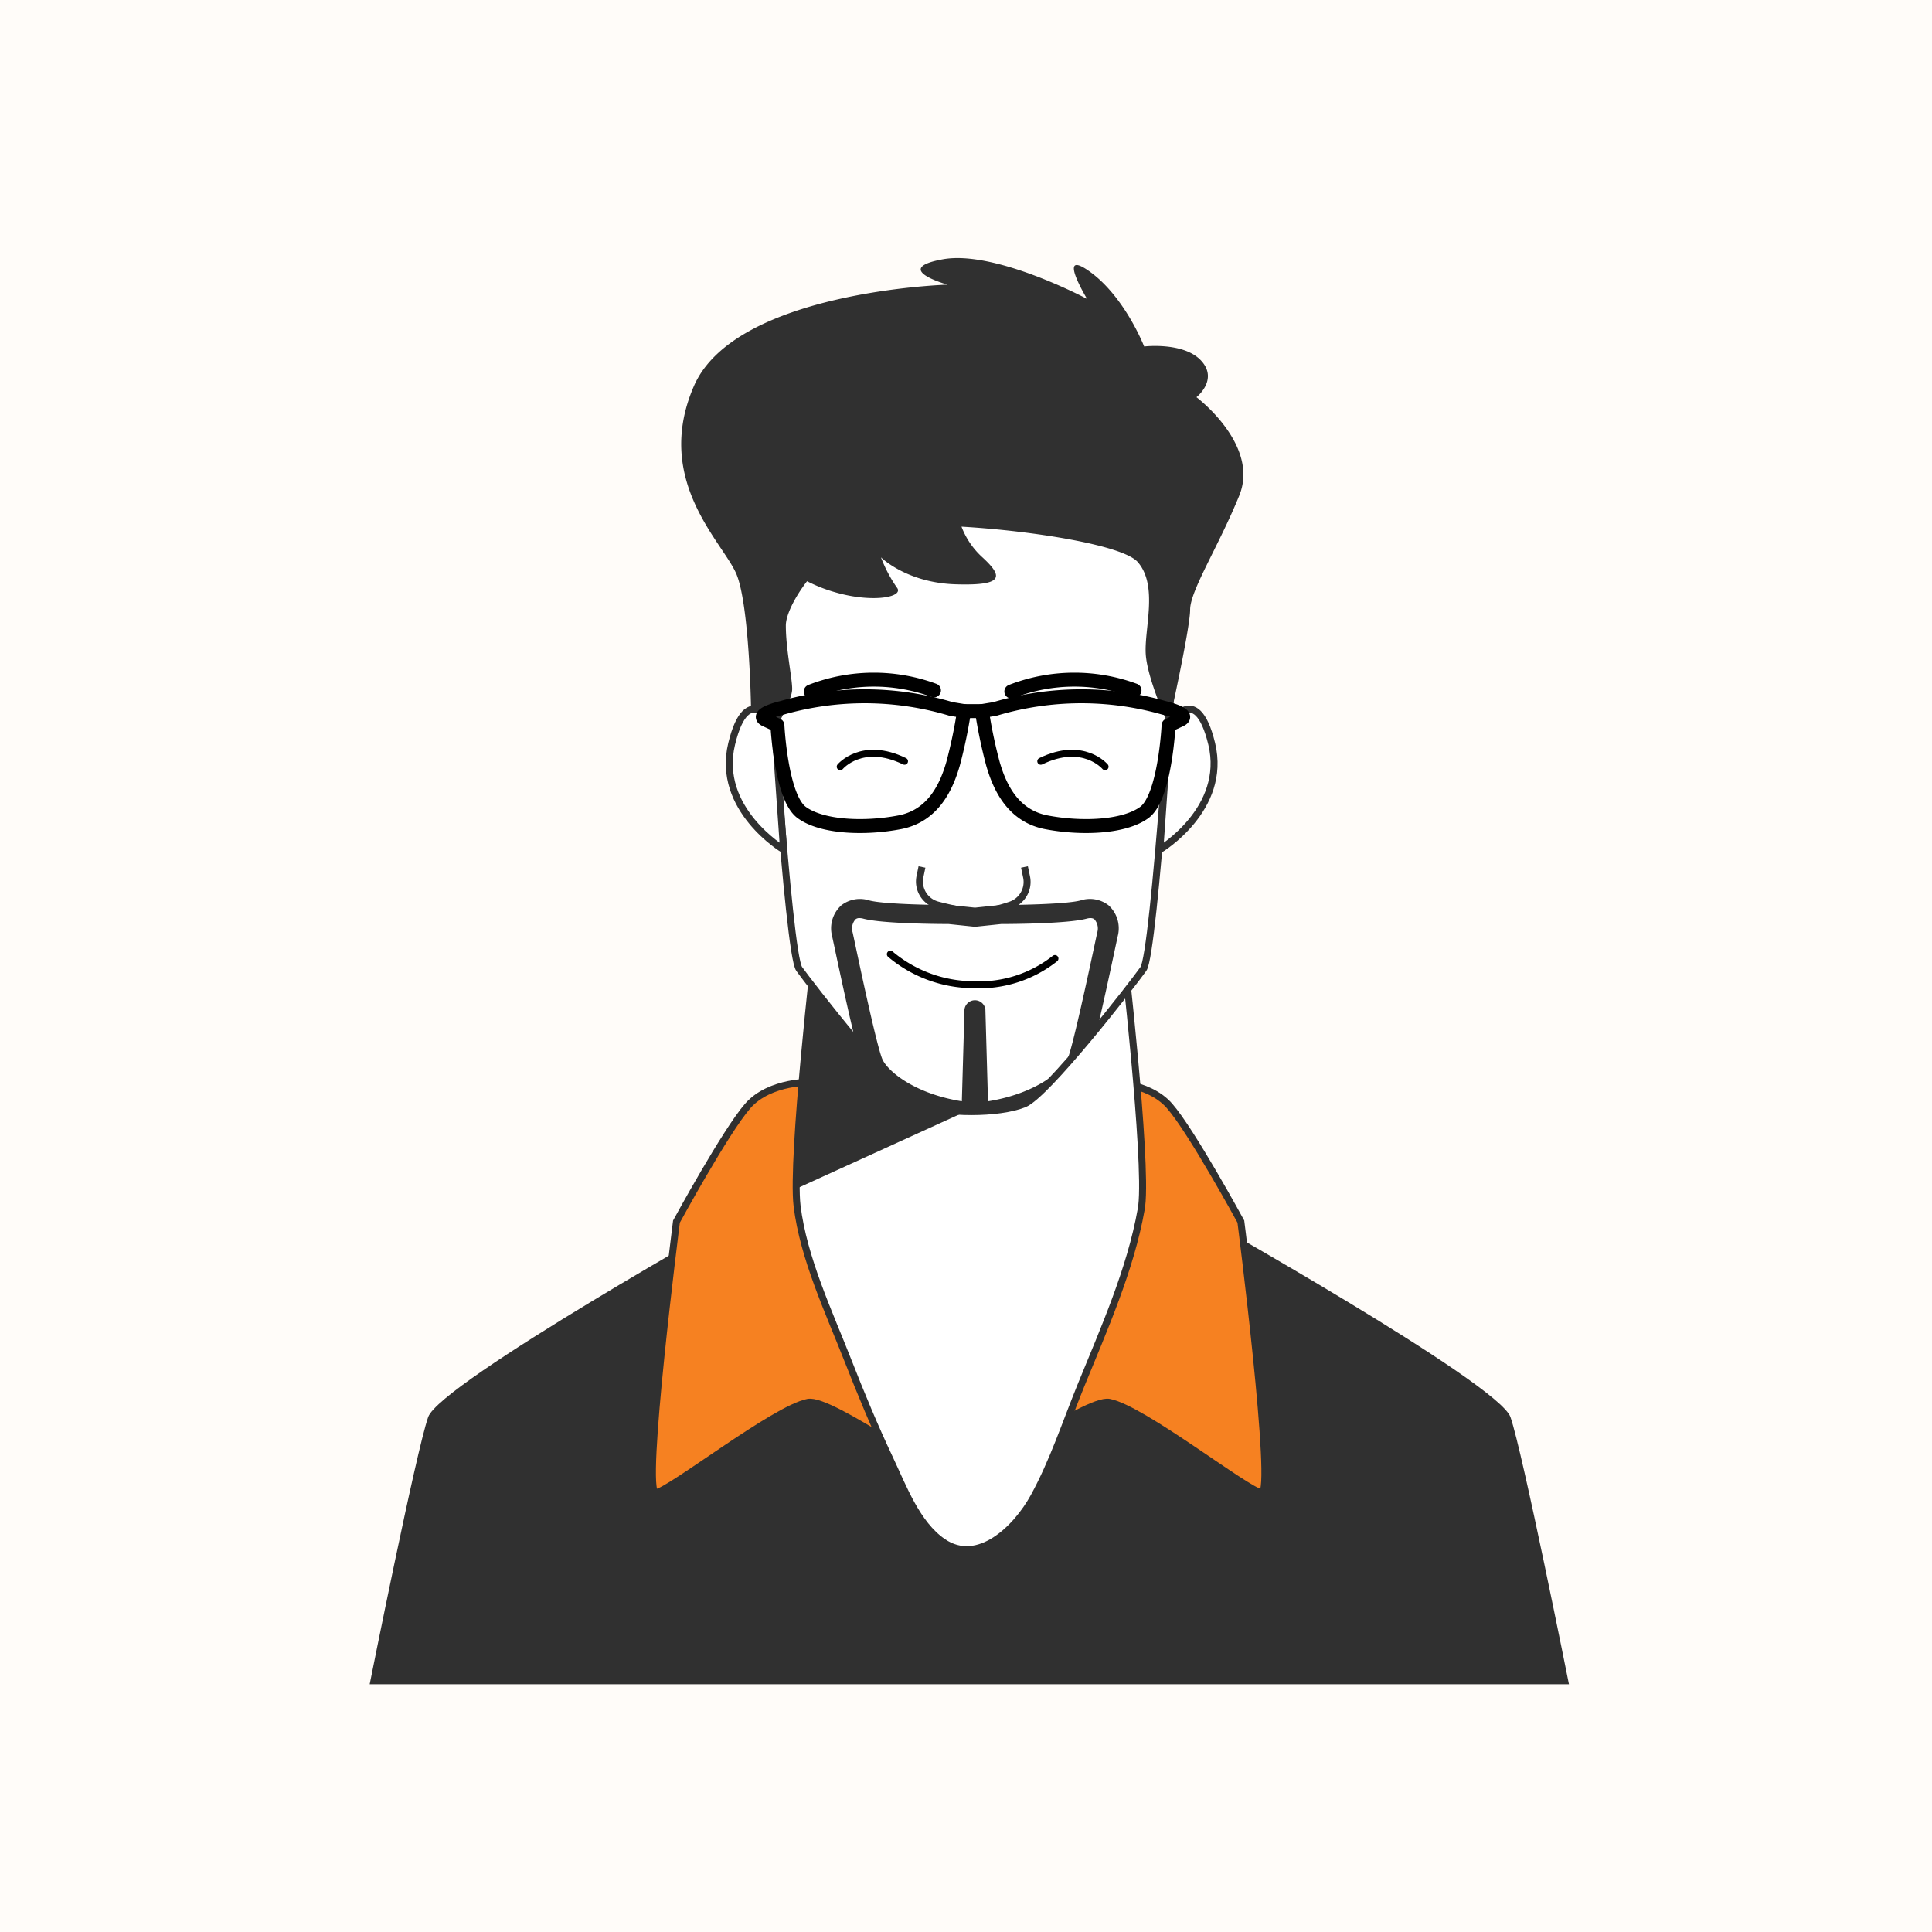 <svg xmlns="http://www.w3.org/2000/svg" width="277" height="277" viewBox="0 0 277 277">
  <g id="Group_9300" data-name="Group 9300" transform="translate(-80 -2866)">
    <rect id="NoPath_-_Copy_26_" data-name="NoPath - Copy (26)" width="277" height="277" transform="translate(80 2866)" fill="#fffcf9"/>
    <g id="Group_9051" data-name="Group 9051" transform="translate(55.961 2663.29)">
      <path id="Path_61622" data-name="Path 61622" d="M240.6,405.882c-1.726-4.9-45.392-29.378-45.392-29.378l-31.577-3.6v-.141l-.617.071-.616-.071v.141l-31.577,3.6s-43.666,24.482-45.393,29.378-8.387,38.307-8.387,38.307H248.986S242.325,410.779,240.6,405.882Z" fill="#303030"/>
      <path id="Path_61623" data-name="Path 61623" d="M201.946,377.856S194.9,364.9,191.717,361.263s-9.319-3.41-9.319-3.41l-18.866-.373V357.4l-2.046.041-2.045-.041v.081l-18.866.373s-6.137-.227-9.319,3.41-10.229,16.593-10.229,16.593-5,39.1-2.955,38.868,17.048-12.047,21.821-12.956c3.364-.641,20.326,11.949,21.593,11.083,1.268.866,18.23-11.724,21.594-11.083,4.773.909,19.775,12.729,21.82,12.956S201.946,377.856,201.946,377.856Z" fill="#f68121" stroke="#303030" stroke-miterlimit="10" stroke-width="1"/>
      <g id="Group_9047" data-name="Group 9047">
        <path id="Path_61624" data-name="Path 61624" d="M185.045,338.306l-21.869-1.364s-.066,3.879-.155,9.98c-.089-6.1-.155-9.98-.155-9.98L141,338.306s-3.507,30.458-2.682,37.277c.911,7.521,4.606,15.329,7.3,22.208,1.86,4.756,3.821,9.471,5.99,14.066,1.95,4.131,3.885,9.38,7.636,11.94,5.024,3.428,10.506-1.888,13.034-6.506,2.751-5.027,4.539-10.528,6.708-15.86,3.256-8,7.134-16.652,8.668-25.325.031-.173.059-.348.08-.523C188.553,368.764,185.045,338.306,185.045,338.306Z" fill="#fff" stroke="#303030" stroke-miterlimit="10" stroke-width="1"/>
        <path id="Path_61625" data-name="Path 61625" d="M163.532,357.4l-17.447-19.411-5.089.318s-2.892,25.116-2.805,34.839l27.5-12.534Z" fill="#303030"/>
      </g>
      <g id="Group_9050" data-name="Group 9050">
        <path id="Path_61626" data-name="Path 61626" d="M187.33,279.021c-12.689-8.456-35.4-8.439-48.062,0-5.809,3.872-5.164,14.2-5.164,14.2s2.9,46.149,4.518,48.408S152.5,359.7,155.73,360.993c3.625,1.448,11.481,1.464,15.143,0,3.227-1.291,15.49-17.1,17.1-19.363s4.518-48.408,4.518-48.408S193.14,282.894,187.33,279.021Z" fill="#fff" stroke="#303030" stroke-miterlimit="10" stroke-width="1"/>
        <path id="Path_61627" data-name="Path 61627" d="M195.581,259.66s3.182-2.5.682-5.228-8.183-2.045-8.183-2.045-2.727-7.046-7.728-10.683-.454,3.864-.454,3.864-13.184-7.047-20.685-5.683.682,3.637.682,3.637-30.458.909-36.368,14.547,4.319,22.5,6.137,27.049,2.046,18.866,2.046,18.866l4.091,5-.3-2.288s2.117-3.621,2.117-5.213-.909-5.682-.909-9.092c0-1.41,1.14-3.87,3.041-6.351a21.554,21.554,0,0,0,4.005,1.578c5.455,1.591,10,.682,8.865-.682a19.964,19.964,0,0,1-2.273-4.318s3.636,3.636,10.683,3.864,6.819-1.137,3.864-3.864a11.389,11.389,0,0,1-3-4.4c10.27.6,23.186,2.671,25.278,5.085,2.955,3.41.909,9.547,1.137,13.184s3.273,10.213,3.273,10.213,3.091-13.85,3.091-16.578,4.091-9.092,7.046-16.365S195.581,259.66,195.581,259.66Z" fill="#303030"/>
        <path id="Path_61628" data-name="Path 61628" d="M135.127,306.7s-3.927-6.7-6.186,2.661,7.437,15.156,7.437,15.156Z" fill="#fff" stroke="#303030" stroke-miterlimit="10" stroke-width="1"/>
        <path id="Path_61629" data-name="Path 61629" d="M191.581,306.7s3.928-6.7,6.187,2.661-7.437,15.156-7.437,15.156Z" fill="#fff" stroke="#303030" stroke-miterlimit="10" stroke-width="1"/>
        <g id="Group_9049" data-name="Group 9049">
          <path id="Path_61630" data-name="Path 61630" d="M144.505,312.635s3.125-3.751,9.22-.781" fill="none" stroke="#000" stroke-linecap="round" stroke-linejoin="round" stroke-width="1"/>
          <path id="Path_61631" data-name="Path 61631" d="M182.481,312.635s-3.126-3.751-9.221-.781" fill="none" stroke="#000" stroke-linecap="round" stroke-linejoin="round" stroke-width="1"/>
          <path id="Path_61632" data-name="Path 61632" d="M156.226,327.013l-.285,1.377a3.477,3.477,0,0,0,2.519,4.073c2.292.6,5.251,1.221,6.83.958a25.735,25.735,0,0,0,3.59-.939,3.493,3.493,0,0,0,2.341-4.047l-.3-1.422" fill="#fff" stroke="#303030" stroke-miterlimit="10" stroke-width="1"/>
          <g id="Group_9048" data-name="Group 9048">
            <path id="Path_61633" data-name="Path 61633" d="M166.7,304.352a43.189,43.189,0,0,1,24.223-.156s4.028.937,2.345,1.719l-1.684.781s-.5,10.315-3.474,12.5-9.22,2.344-14.065,1.406-6.72-5.157-7.658-8.439a69.984,69.984,0,0,1-1.563-7.5Z" fill="none" stroke="#000" stroke-linecap="round" stroke-linejoin="round" stroke-width="2"/>
            <path id="Path_61634" data-name="Path 61634" d="M160.388,304.352a43.193,43.193,0,0,0-24.224-.156s-4.028.937-2.344,1.719l1.683.781s.5,10.315,3.474,12.5,9.221,2.344,14.065,1.406,6.721-5.157,7.658-8.439a69.984,69.984,0,0,0,1.563-7.5Z" fill="none" stroke="#000" stroke-linecap="round" stroke-linejoin="round" stroke-width="2"/>
            <line id="Line_421" data-name="Line 421" x2="2.558" transform="translate(162.263 304.665)" fill="none" stroke="#000" stroke-linecap="round" stroke-linejoin="round" stroke-width="2"/>
          </g>
          <path id="Path_61635" data-name="Path 61635" d="M140.285,301.852a24.906,24.906,0,0,1,17.66-.157" fill="none" stroke="#000" stroke-linecap="round" stroke-linejoin="round" stroke-width="2"/>
          <path id="Path_61636" data-name="Path 61636" d="M169.041,301.852a24.906,24.906,0,0,1,17.66-.157" fill="none" stroke="#000" stroke-linecap="round" stroke-linejoin="round" stroke-width="2"/>
          <path id="Path_61637" data-name="Path 61637" d="M151.693,339.516a18.624,18.624,0,0,0,11.878,4.375,17.509,17.509,0,0,0,11.721-3.75" fill="none" stroke="#000" stroke-linecap="round" stroke-linejoin="round" stroke-width="1"/>
          <path id="Path_61638" data-name="Path 61638" d="M183.945,338.561c.159-.747.28-1.313.347-1.622a4.448,4.448,0,0,0-1.312-4.428,4.352,4.352,0,0,0-4.02-.7c-2.008.538-8.949.656-11.454.656a1.4,1.4,0,0,0-.172.009l-3.515.368-3.514-.368a1.412,1.412,0,0,0-.172-.009c-2.5,0-9.445-.118-11.454-.656a4.351,4.351,0,0,0-4.021.706,4.446,4.446,0,0,0-1.312,4.427c.067.309.188.874.347,1.62,1.028,4.834,2.113,9.818,2.961,13.215,3.646,4.362,7.473,8.578,9.076,9.219,3.625,1.448,11.481,1.464,15.143,0,1.819-.728,6.508-6.068,10.543-10.995C182.184,346.757,183.084,342.608,183.945,338.561Zm-6.879,16.062c-.78,1.658-4.4,4.721-10.793,5.884l-.58.1-.374-13.153a1.51,1.51,0,0,0-3,0l-.375,13.153-.581-.1c-6.391-1.163-10.012-4.226-10.792-5.884-.739-1.567-3.144-12.869-3.934-16.583-.161-.754-.282-1.325-.35-1.636a1.99,1.99,0,0,1,.4-1.879.827.827,0,0,1,.581-.184,2.2,2.2,0,0,1,.568.085c2.714.726,10.911.764,12.214.766l3.6.378a1.649,1.649,0,0,0,.344,0l3.6-.378c1.3,0,9.5-.04,12.215-.766.777-.211,1.057.022,1.148.1a1.99,1.99,0,0,1,.4,1.879c-.068.311-.19.883-.351,1.638C180.209,341.755,177.8,353.056,177.066,354.623Z" fill="#303030"/>
        </g>
      </g>
    </g>
  </g>
</svg>
